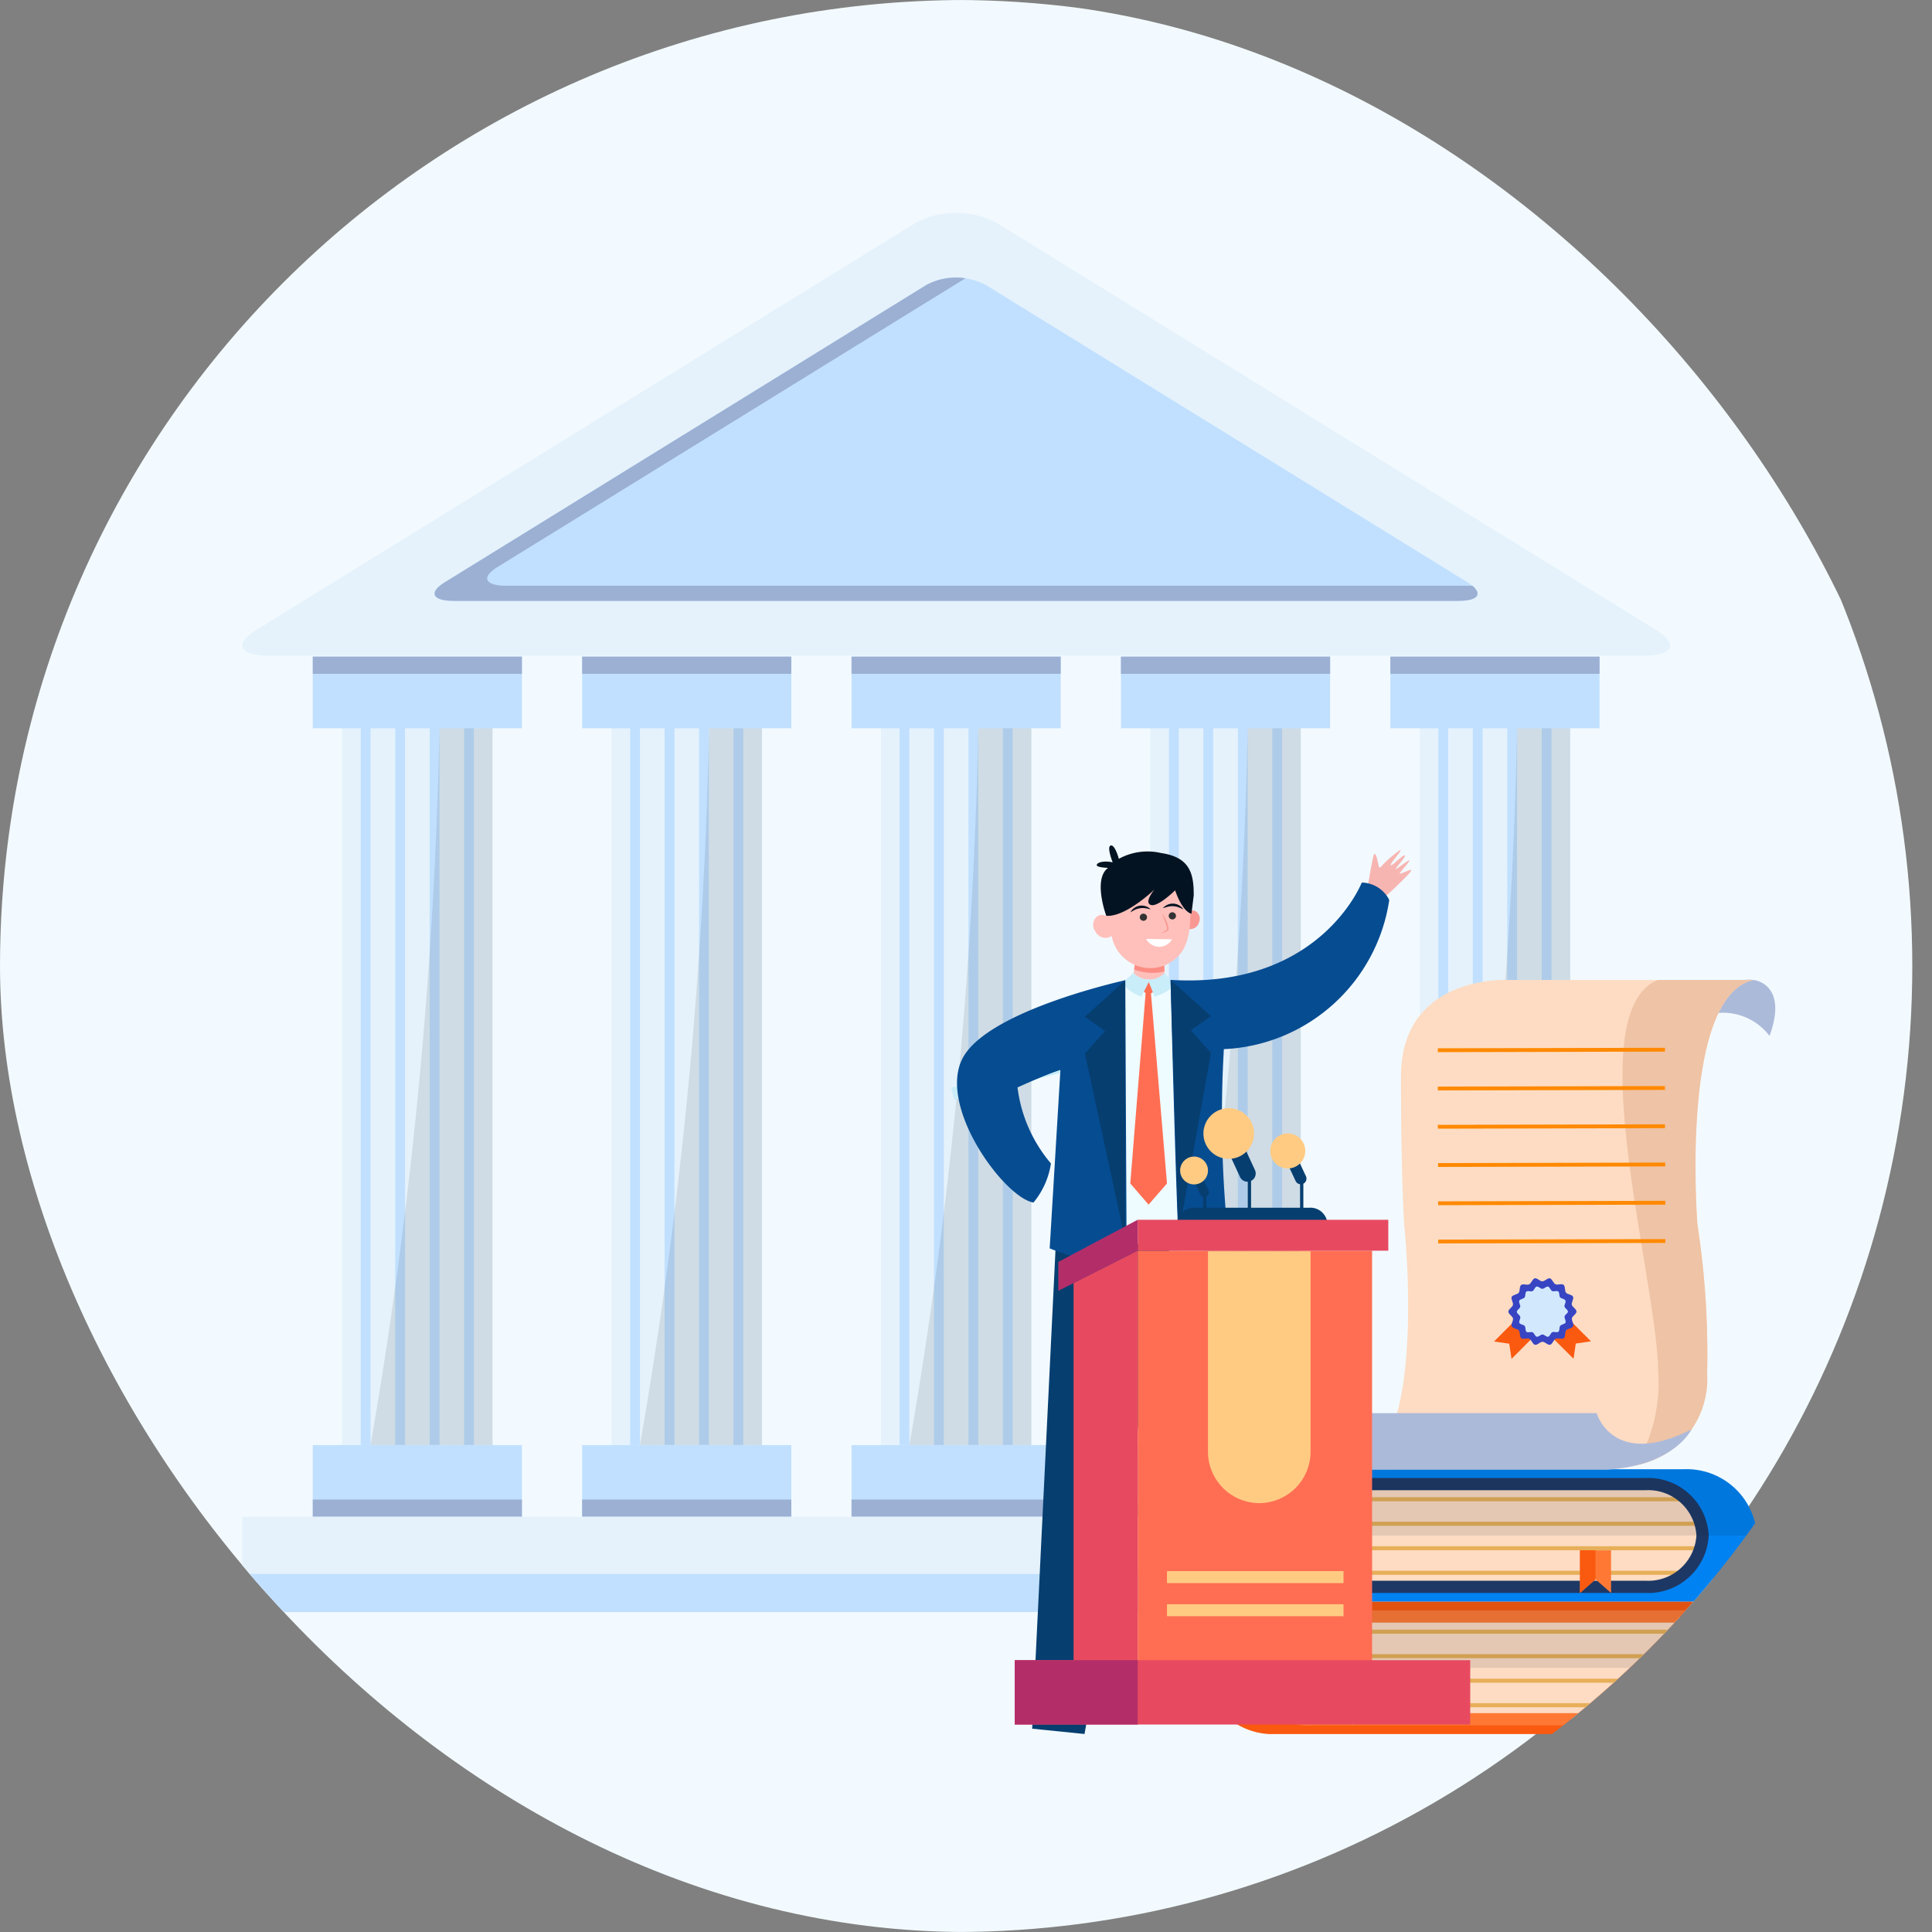 <svg xmlns="http://www.w3.org/2000/svg" xmlns:xlink="http://www.w3.org/1999/xlink" width="60" height="60" viewBox="0 0 60 60">
  <rect x="0" y="0" width="60" height="60" fill="#808080" stroke="none"/>
  <defs>
    <clipPath id="clip-path">
      <rect id="Rectangle_1" data-name="Rectangle 1" width="60" height="60" rx="30"/>
    </clipPath>
    <clipPath id="clip-path-2">
      <rect id="Rectangle_145" data-name="Rectangle 145" width="47.003" height="43.455" fill="none"/>
    </clipPath>
    <clipPath id="clip-path-4">
      <rect id="Rectangle_97" data-name="Rectangle 97" width="3.789" height="22.259" fill="none"/>
    </clipPath>
    <clipPath id="clip-path-13">
      <rect id="Rectangle_162" data-name="Rectangle 162" width="23.964" height="23.429" fill="none"/>
    </clipPath>
    <clipPath id="clip-path-14">
      <rect id="Rectangle_146" data-name="Rectangle 146" width="23.963" height="23.428" fill="none"/>
    </clipPath>
    <clipPath id="clip-path-15">
      <path id="Path_225" data-name="Path 225" d="M2.3,13.712V16.9H16.8a1.7,1.7,0,0,0,1.771-1.6A1.7,1.7,0,0,0,16.8,13.712Z" transform="translate(-2.3 -13.712)" fill="none"/>
    </clipPath>
    <clipPath id="clip-path-17">
      <rect id="Rectangle_152" data-name="Rectangle 152" width="17.959" height="2.056" fill="none"/>
    </clipPath>
    <clipPath id="clip-path-18">
      <path id="Path_232" data-name="Path 232" d="M6.2,17.311a1.694,1.694,0,0,0-1.77,1.595A1.694,1.694,0,0,0,6.2,20.5H20.7V17.311Z" transform="translate(-4.431 -17.311)" fill="none"/>
    </clipPath>
    <clipPath id="clip-path-21">
      <rect id="Rectangle_160" data-name="Rectangle 160" width="0.483" height="1.324" fill="none"/>
    </clipPath>
    <clipPath id="clip-path-22">
      <rect id="Rectangle_758" data-name="Rectangle 758" width="24.774" height="31.283" fill="none"/>
    </clipPath>
  </defs>
  <g id="Goverment" clip-path="url(#clip-path)">
    <g id="Group_543" data-name="Group 543">
      <ellipse id="Ellipse_456" data-name="Ellipse 456" cx="29.694" cy="30" rx="29.694" ry="30" transform="translate(0)" fill="#f2faff"/>
      <g id="Group_145" data-name="Group 145" transform="translate(6.192 6.61)">
        <g id="Group_144" data-name="Group 144" clip-path="url(#clip-path-2)">
          <rect id="Rectangle_88" data-name="Rectangle 88" width="4.675" height="23.196" transform="translate(4.431 15.071)" fill="#e5f2fb"/>
          <rect id="Rectangle_89" data-name="Rectangle 89" width="0.305" height="23.197" transform="translate(5.011 15.07)" fill="#c1e0ff"/>
          <rect id="Rectangle_90" data-name="Rectangle 90" width="0.305" height="23.197" transform="translate(6.081 15.07)" fill="#c1e0ff"/>
          <rect id="Rectangle_91" data-name="Rectangle 91" width="0.306" height="23.197" transform="translate(7.151 15.07)" fill="#c1e0ff"/>
          <rect id="Rectangle_92" data-name="Rectangle 92" width="0.306" height="23.197" transform="translate(8.22 15.07)" fill="#c1e0ff"/>
          <rect id="Rectangle_93" data-name="Rectangle 93" width="6.496" height="2.226" transform="translate(3.521 13.782)" fill="#c1e0ff"/>
          <rect id="Rectangle_94" data-name="Rectangle 94" width="6.496" height="2.226" transform="translate(3.521 38.267)" fill="#c1e0ff"/>
          <rect id="Rectangle_95" data-name="Rectangle 95" width="6.496" height="0.534" transform="translate(3.521 13.782)" fill="#9bb0d3"/>
          <rect id="Rectangle_96" data-name="Rectangle 96" width="6.496" height="0.534" transform="translate(3.521 39.96)" fill="#9bb0d3"/>
          <g id="Group_123" data-name="Group 123">
            <g id="Group_122" data-name="Group 122" clip-path="url(#clip-path-2)">
              <g id="Group_121" data-name="Group 121" transform="translate(5.316 16.008)" opacity="0.1">
                <g id="Group_120" data-name="Group 120">
                  <g id="Group_119" data-name="Group 119" clip-path="url(#clip-path-4)">
                    <path id="Path_215" data-name="Path 215" d="M10.027,18.783V41.042H6.238A147.414,147.414,0,0,0,8.377,18.783Z" transform="translate(-6.238 -18.783)" fill="#001022"/>
                  </g>
                </g>
              </g>
            </g>
          </g>
          <rect id="Rectangle_99" data-name="Rectangle 99" width="4.675" height="23.196" transform="translate(12.798 15.071)" fill="#e5f2fb"/>
          <rect id="Rectangle_100" data-name="Rectangle 100" width="0.306" height="23.197" transform="translate(13.377 15.07)" fill="#c1e0ff"/>
          <rect id="Rectangle_101" data-name="Rectangle 101" width="0.306" height="23.197" transform="translate(14.448 15.07)" fill="#c1e0ff"/>
          <rect id="Rectangle_102" data-name="Rectangle 102" width="0.306" height="23.197" transform="translate(15.517 15.07)" fill="#c1e0ff"/>
          <rect id="Rectangle_103" data-name="Rectangle 103" width="0.305" height="23.197" transform="translate(16.587 15.07)" fill="#c1e0ff"/>
          <rect id="Rectangle_104" data-name="Rectangle 104" width="6.496" height="2.226" transform="translate(11.887 13.782)" fill="#c1e0ff"/>
          <rect id="Rectangle_105" data-name="Rectangle 105" width="6.496" height="2.226" transform="translate(11.887 38.267)" fill="#c1e0ff"/>
          <rect id="Rectangle_106" data-name="Rectangle 106" width="6.496" height="0.534" transform="translate(11.887 13.782)" fill="#9bb0d3"/>
          <rect id="Rectangle_107" data-name="Rectangle 107" width="6.496" height="0.534" transform="translate(11.887 39.96)" fill="#9bb0d3"/>
          <g id="Group_128" data-name="Group 128">
            <g id="Group_127" data-name="Group 127" clip-path="url(#clip-path-2)">
              <g id="Group_126" data-name="Group 126" transform="translate(13.683 16.008)" opacity="0.1">
                <g id="Group_125" data-name="Group 125">
                  <g id="Group_124" data-name="Group 124" clip-path="url(#clip-path-4)">
                    <path id="Path_216" data-name="Path 216" d="M19.844,18.783V41.042H16.055A147.356,147.356,0,0,0,18.2,18.783Z" transform="translate(-16.055 -18.783)" fill="#001022"/>
                  </g>
                </g>
              </g>
            </g>
          </g>
          <rect id="Rectangle_110" data-name="Rectangle 110" width="4.675" height="23.196" transform="translate(21.164 15.071)" fill="#e5f2fb"/>
          <rect id="Rectangle_111" data-name="Rectangle 111" width="0.305" height="23.197" transform="translate(21.744 15.07)" fill="#c1e0ff"/>
          <rect id="Rectangle_112" data-name="Rectangle 112" width="0.305" height="23.197" transform="translate(22.814 15.07)" fill="#c1e0ff"/>
          <rect id="Rectangle_113" data-name="Rectangle 113" width="0.305" height="23.197" transform="translate(23.884 15.07)" fill="#c1e0ff"/>
          <rect id="Rectangle_114" data-name="Rectangle 114" width="0.305" height="23.197" transform="translate(24.954 15.07)" fill="#c1e0ff"/>
          <rect id="Rectangle_115" data-name="Rectangle 115" width="6.496" height="2.226" transform="translate(20.254 13.782)" fill="#c1e0ff"/>
          <rect id="Rectangle_116" data-name="Rectangle 116" width="6.496" height="2.226" transform="translate(20.254 38.267)" fill="#c1e0ff"/>
          <rect id="Rectangle_117" data-name="Rectangle 117" width="6.496" height="0.534" transform="translate(20.253 13.782)" fill="#9bb0d3"/>
          <rect id="Rectangle_118" data-name="Rectangle 118" width="6.496" height="0.534" transform="translate(20.253 39.96)" fill="#9bb0d3"/>
          <g id="Group_133" data-name="Group 133">
            <g id="Group_132" data-name="Group 132" clip-path="url(#clip-path-2)">
              <g id="Group_131" data-name="Group 131" transform="translate(22.05 16.008)" opacity="0.1">
                <g id="Group_130" data-name="Group 130">
                  <g id="Group_129" data-name="Group 129" clip-path="url(#clip-path-4)">
                    <path id="Path_217" data-name="Path 217" d="M29.661,18.783V41.042H25.872a147.355,147.355,0,0,0,2.14-22.259Z" transform="translate(-25.872 -18.783)" fill="#001022"/>
                  </g>
                </g>
              </g>
            </g>
          </g>
          <rect id="Rectangle_121" data-name="Rectangle 121" width="4.675" height="23.196" transform="translate(29.531 15.071)" fill="#e5f2fb"/>
          <rect id="Rectangle_122" data-name="Rectangle 122" width="0.306" height="23.197" transform="translate(30.11 15.07)" fill="#c1e0ff"/>
          <rect id="Rectangle_123" data-name="Rectangle 123" width="0.306" height="23.197" transform="translate(31.18 15.07)" fill="#c1e0ff"/>
          <rect id="Rectangle_124" data-name="Rectangle 124" width="0.306" height="23.197" transform="translate(32.25 15.07)" fill="#c1e0ff"/>
          <rect id="Rectangle_125" data-name="Rectangle 125" width="0.306" height="23.197" transform="translate(33.32 15.07)" fill="#c1e0ff"/>
          <rect id="Rectangle_126" data-name="Rectangle 126" width="6.496" height="2.226" transform="translate(28.62 13.782)" fill="#c1e0ff"/>
          <rect id="Rectangle_127" data-name="Rectangle 127" width="6.496" height="2.226" transform="translate(28.62 38.267)" fill="#c1e0ff"/>
          <rect id="Rectangle_128" data-name="Rectangle 128" width="6.497" height="0.534" transform="translate(28.62 13.782)" fill="#9bb0d3"/>
          <rect id="Rectangle_129" data-name="Rectangle 129" width="6.497" height="0.534" transform="translate(28.62 39.96)" fill="#9bb0d3"/>
          <g id="Group_138" data-name="Group 138">
            <g id="Group_137" data-name="Group 137" clip-path="url(#clip-path-2)">
              <g id="Group_136" data-name="Group 136" transform="translate(30.416 16.008)" opacity="0.1">
                <g id="Group_135" data-name="Group 135">
                  <g id="Group_134" data-name="Group 134" clip-path="url(#clip-path-4)">
                    <path id="Path_218" data-name="Path 218" d="M39.478,18.783V41.042H35.689a147.354,147.354,0,0,0,2.14-22.259Z" transform="translate(-35.689 -18.783)" fill="#001022"/>
                  </g>
                </g>
              </g>
            </g>
          </g>
          <rect id="Rectangle_132" data-name="Rectangle 132" width="4.675" height="23.196" transform="translate(37.898 15.071)" fill="#e5f2fb"/>
          <rect id="Rectangle_133" data-name="Rectangle 133" width="0.306" height="23.197" transform="translate(38.477 15.07)" fill="#c1e0ff"/>
          <rect id="Rectangle_134" data-name="Rectangle 134" width="0.305" height="23.197" transform="translate(39.547 15.07)" fill="#c1e0ff"/>
          <rect id="Rectangle_135" data-name="Rectangle 135" width="0.305" height="23.197" transform="translate(40.617 15.07)" fill="#c1e0ff"/>
          <rect id="Rectangle_136" data-name="Rectangle 136" width="0.305" height="23.197" transform="translate(41.687 15.07)" fill="#c1e0ff"/>
          <rect id="Rectangle_137" data-name="Rectangle 137" width="6.496" height="2.226" transform="translate(36.987 13.782)" fill="#c1e0ff"/>
          <rect id="Rectangle_138" data-name="Rectangle 138" width="6.496" height="2.226" transform="translate(36.987 38.267)" fill="#c1e0ff"/>
          <rect id="Rectangle_139" data-name="Rectangle 139" width="6.496" height="0.534" transform="translate(36.987 13.782)" fill="#9bb0d3"/>
          <rect id="Rectangle_140" data-name="Rectangle 140" width="6.496" height="0.534" transform="translate(36.987 39.96)" fill="#9bb0d3"/>
          <g id="Group_143" data-name="Group 143">
            <g id="Group_142" data-name="Group 142" clip-path="url(#clip-path-2)">
              <g id="Group_141" data-name="Group 141" transform="translate(38.783 16.008)" opacity="0.1">
                <g id="Group_140" data-name="Group 140">
                  <g id="Group_139" data-name="Group 139" clip-path="url(#clip-path-4)">
                    <path id="Path_219" data-name="Path 219" d="M49.3,18.783V41.042H45.506a147.414,147.414,0,0,0,2.139-22.259Z" transform="translate(-45.505 -18.783)" fill="#001022"/>
                  </g>
                </g>
              </g>
              <path id="Path_220" data-name="Path 220" d="M2,12.951c-.709.437-.54.8.375.8H45.091c.915,0,1.084-.359.375-.8L25.02.328a2.7,2.7,0,0,0-2.577,0Z" transform="translate(-0.23)" fill="#e5f2fb"/>
              <path id="Path_221" data-name="Path 221" d="M8.894,11.817c-.517.32-.4.581.274.581h31.2c.668,0,.792-.262.274-.581L25.71,2.6a1.968,1.968,0,0,0-1.883,0Z" transform="translate(-1.267 -0.348)" fill="#c1e0ff"/>
              <path id="Path_222" data-name="Path 222" d="M40.8,11.929h-30c-.669,0-.792-.262-.274-.581L25.058,2.38a1.93,1.93,0,0,0-1.231.218L8.894,11.818c-.517.32-.4.58.274.58h31.2c.588,0,.753-.2.432-.469" transform="translate(-1.267 -0.348)" fill="#9bb0d3"/>
              <rect id="Rectangle_142" data-name="Rectangle 142" width="44.346" height="2.369" transform="translate(1.329 40.494)" fill="#e5f2fb"/>
              <rect id="Rectangle_143" data-name="Rectangle 143" width="47.003" height="1.185" transform="translate(0 42.271)" fill="#c1e0ff"/>
            </g>
          </g>
        </g>
      </g>
      <g id="Group_166" data-name="Group 166" transform="translate(33.975 30.424)">
        <g id="Group_165" data-name="Group 165" clip-path="url(#clip-path-13)">
          <g id="Group_147" data-name="Group 147" transform="translate(0 0.001)">
            <g id="Group_146" data-name="Group 146" clip-path="url(#clip-path-14)">
              <path id="Path_223" data-name="Path 223" d="M2.3,17.42H17.977a2.185,2.185,0,0,0,2.282-2.057,2.184,2.184,0,0,0-2.282-2.055H2.3Z" transform="translate(0.328 1.896)" fill="#0082f2"/>
              <path id="Path_224" data-name="Path 224" d="M2.3,16.9H16.8a1.694,1.694,0,0,0,1.771-1.595A1.7,1.7,0,0,0,16.8,13.7H2.3Z" transform="translate(0.328 1.953)" fill="#fddcc3"/>
            </g>
          </g>
          <g id="Group_149" data-name="Group 149" transform="translate(2.628 15.666)">
            <g id="Group_148" data-name="Group 148" clip-path="url(#clip-path-15)">
              <rect id="Rectangle_147" data-name="Rectangle 147" width="19.956" height="0.127" transform="translate(-2.628 2.69)" fill="#e7af59"/>
              <rect id="Rectangle_148" data-name="Rectangle 148" width="19.956" height="0.127" transform="translate(-2.628 1.929)" fill="#e7af59"/>
              <rect id="Rectangle_149" data-name="Rectangle 149" width="19.956" height="0.127" transform="translate(-2.628 1.168)" fill="#e7af59"/>
              <rect id="Rectangle_150" data-name="Rectangle 150" width="19.956" height="0.127" transform="translate(-2.628 0.407)" fill="#e7af59"/>
              <rect id="Rectangle_151" data-name="Rectangle 151" width="19.956" height="0.127" transform="translate(-2.628 -0.352)" fill="#e7af59"/>
            </g>
          </g>
          <g id="Group_154" data-name="Group 154" transform="translate(0 0.001)">
            <g id="Group_153" data-name="Group 153" clip-path="url(#clip-path-14)">
              <path id="Path_226" data-name="Path 226" d="M2.3,13.925H16.8a1.5,1.5,0,0,1,1.581,1.405A1.5,1.5,0,0,1,16.8,16.736H2.3v.38H16.8a1.882,1.882,0,0,0,1.962-1.786A1.882,1.882,0,0,0,16.8,13.545H2.3Z" transform="translate(0.328 1.93)" fill="#1e3865"/>
              <g id="Group_152" data-name="Group 152" transform="translate(2.629 15.204)" opacity="0.1">
                <g id="Group_151" data-name="Group 151">
                  <g id="Group_150" data-name="Group 150" clip-path="url(#clip-path-17)">
                    <path id="Path_227" data-name="Path 227" d="M20.259,15.365a2.185,2.185,0,0,0-2.283-2.057H2.3v2.057Z" transform="translate(-2.301 -13.308)" fill="#001022"/>
                  </g>
                </g>
              </g>
              <path id="Path_228" data-name="Path 228" d="M14.175,16.836l-.482-.423-.483.423V15.512h.965Z" transform="translate(1.883 2.21)" fill="#ff7935"/>
              <path id="Path_229" data-name="Path 229" d="M13.692,15.512H13.21v1.324l.482-.424Z" transform="translate(1.883 2.21)" fill="#fa5910"/>
              <path id="Path_230" data-name="Path 230" d="M20.914,21.02H5.238a2.185,2.185,0,0,1-2.282-2.057,2.184,2.184,0,0,1,2.282-2.055H20.914Z" transform="translate(0.421 2.409)" fill="#fa5910"/>
              <path id="Path_231" data-name="Path 231" d="M20.7,20.5H6.2a1.694,1.694,0,0,1-1.771-1.595A1.7,1.7,0,0,1,6.2,17.31H20.7Z" transform="translate(0.631 2.466)" fill="#fddcc3"/>
            </g>
          </g>
          <g id="Group_156" data-name="Group 156" transform="translate(5.062 19.778)">
            <g id="Group_155" data-name="Group 155" clip-path="url(#clip-path-18)">
              <rect id="Rectangle_154" data-name="Rectangle 154" width="19.956" height="0.127" transform="translate(-1.056 2.691)" fill="#e7af59"/>
              <rect id="Rectangle_155" data-name="Rectangle 155" width="19.956" height="0.127" transform="translate(-1.056 1.93)" fill="#e7af59"/>
              <rect id="Rectangle_156" data-name="Rectangle 156" width="19.956" height="0.127" transform="translate(-1.056 1.169)" fill="#e7af59"/>
              <rect id="Rectangle_157" data-name="Rectangle 157" width="19.956" height="0.127" transform="translate(-1.056 0.408)" fill="#e7af59"/>
              <rect id="Rectangle_158" data-name="Rectangle 158" width="19.956" height="0.127" transform="translate(-1.056 -0.352)" fill="#e7af59"/>
            </g>
          </g>
          <g id="Group_164" data-name="Group 164" transform="translate(0 0.001)">
            <g id="Group_163" data-name="Group 163" clip-path="url(#clip-path-14)">
              <path id="Path_233" data-name="Path 233" d="M20.728,17.524H6.226a1.415,1.415,0,1,0,0,2.811h14.5v.38H6.226a1.794,1.794,0,1,1,0-3.572h14.5Z" transform="translate(0.608 2.443)" fill="#ff7935"/>
              <g id="Group_159" data-name="Group 159" transform="translate(3.376 19.316)" opacity="0.1">
                <g id="Group_158" data-name="Group 158">
                  <g id="Group_157" data-name="Group 157" clip-path="url(#clip-path-17)">
                    <path id="Path_234" data-name="Path 234" d="M2.955,18.964a2.185,2.185,0,0,1,2.283-2.057H20.914v2.057Z" transform="translate(-2.955 -16.907)" fill="#001022"/>
                  </g>
                </g>
              </g>
              <path id="Path_235" data-name="Path 235" d="M7.16,20.435l-.482-.423-.483.423V19.111H7.16Z" transform="translate(0.883 2.723)" fill="#e7af59"/>
              <g id="Group_162" data-name="Group 162" transform="translate(7.078 21.834)" opacity="0.1">
                <g id="Group_161" data-name="Group 161">
                  <g id="Group_160" data-name="Group 160" clip-path="url(#clip-path-21)">
                    <path id="Path_236" data-name="Path 236" d="M6.677,19.111H6.2v1.324l.482-.424Z" transform="translate(-6.195 -19.111)" fill="#001022"/>
                  </g>
                </g>
              </g>
              <path id="Path_237" data-name="Path 237" d="M18.176.009s1.088.112.491,1.739a1.807,1.807,0,0,0-2.442-.419s.809-1.459,1.95-1.32" transform="translate(2.312 -0.001)" fill="#acbada"/>
              <path id="Path_238" data-name="Path 238" d="M19.48.008h-7.7S8.524-.126,8.524,3s.1,4.61.1,4.61.769,7.114-1.546,7.6h7.7s3.254.134,3.254-2.99a26.294,26.294,0,0,0-.3-4.61S17.166.494,19.48.008" transform="translate(1.009)" fill="#fddcc3"/>
              <path id="Path_239" data-name="Path 239" d="M18.441.008H15.468c-2.459.977-.042,9.181.009,12.18a5.072,5.072,0,0,1-.69,2.893,2.721,2.721,0,0,0,2.207-2.863,26.294,26.294,0,0,0-.3-4.61S16.128.494,18.441.008" transform="translate(2.047 0.001)" fill="#efc3a5"/>
              <path id="Path_240" data-name="Path 240" d="M11.417,10.532l-.071-.472-.472-.069,1.246-1.25.543.54Z" transform="translate(1.55 1.245)" fill="#fa5910"/>
              <path id="Path_241" data-name="Path 241" d="M13.191,10.528l.069-.473.472-.07L12.481,8.739l-.54.544Z" transform="translate(1.702 1.245)" fill="#fa5910"/>
              <path id="Path_242" data-name="Path 242" d="M13.38,9.148c0,.078-.127.139-.143.21s.071.184.039.251-.173.067-.219.126-.015.2-.073.243-.185-.015-.252.018-.1.17-.173.186-.159-.093-.235-.093-.163.111-.235.093-.106-.152-.173-.184-.194.027-.252-.018-.029-.184-.074-.242-.187-.057-.221-.127.055-.175.038-.249-.144-.134-.144-.209.127-.137.143-.21-.071-.183-.039-.249.174-.069.219-.128.015-.194.074-.241.184.014.252-.021.1-.168.171-.186.159.094.235.094.165-.11.235-.094.106.153.173.185.194-.029.252.017.029.185.075.243.187.058.219.126-.055.177-.038.25.144.133.144.208" transform="translate(1.605 1.156)" fill="#3745c3"/>
              <path id="Path_243" data-name="Path 243" d="M13.082,9.117c0,.057-.1.1-.107.157s.054.138.03.189-.13.051-.165.1-.011.146-.055.182-.139-.01-.19.014-.073.128-.129.141-.119-.07-.176-.07-.123.082-.177.071-.079-.115-.129-.139-.146.021-.19-.014-.021-.138-.056-.182-.141-.043-.165-.094.04-.133.027-.189-.107-.1-.107-.157.1-.1.107-.157-.054-.138-.03-.189.13-.05.165-.1.011-.146.056-.182.138.01.189-.014.073-.128.129-.141.119.07.177.07.122-.082.176-.07.079.115.129.139.146-.022.19.013.021.138.056.182.141.043.166.1-.041.133-.029.187.107.1.107.157" transform="translate(1.638 1.188)" fill="#d2e9fd"/>
              <path id="Path_244" data-name="Path 244" d="M16.4,1.971l-7.055.016V1.868L16.4,1.852Z" transform="translate(1.332 0.263)" fill="#ff8900"/>
              <path id="Path_245" data-name="Path 245" d="M16.4,3.011l-7.055.016V2.908L16.4,2.892Z" transform="translate(1.332 0.412)" fill="#ff8900"/>
              <path id="Path_246" data-name="Path 246" d="M16.4,4.051l-7.055.016V3.948L16.4,3.932Z" transform="translate(1.332 0.56)" fill="#ff8900"/>
              <path id="Path_247" data-name="Path 247" d="M16.407,5.091l-7.055.016V4.988l7.055-.016Z" transform="translate(1.333 0.708)" fill="#ff8900"/>
              <path id="Path_248" data-name="Path 248" d="M16.409,6.131l-7.055.016V6.028l7.055-.016Z" transform="translate(1.333 0.856)" fill="#ff8900"/>
              <path id="Path_249" data-name="Path 249" d="M16.412,7.171l-7.055.016V7.068l7.055-.016Z" transform="translate(1.333 1.004)" fill="#ff8900"/>
              <path id="Path_250" data-name="Path 250" d="M14.728,11.783H6.442c-.6,1.627.491,1.739.491,1.739a1.3,1.3,0,0,0,.3,0h7.98c1.958-.175,2.448-1.234,2.448-1.234-2.448,1.234-2.94-.5-2.94-.5" transform="translate(0.893 1.679)" fill="#acbada"/>
            </g>
          </g>
        </g>
      </g>
      <g id="Group_541" data-name="Group 541" transform="translate(21.184 22.57)">
        <g id="Group_542" data-name="Group 542">
          <rect id="Rectangle_746" data-name="Rectangle 746" width="9.555" height="0.383" transform="translate(8.357 11.213) rotate(-14.14)" fill="#c9edf9"/>
          <rect id="Rectangle_750" data-name="Rectangle 750" width="9.555" height="0.384" transform="translate(11.359 23.126) rotate(-14.14)" fill="#c9edf9"/>
          <rect id="Rectangle_751" data-name="Rectangle 751" width="9.555" height="0.383" transform="translate(11.685 24.421) rotate(-14.14)" fill="#c9edf9"/>
          <g id="Group_539" data-name="Group 539">
            <g id="Group_538" data-name="Group 538" clip-path="url(#clip-path-22)">
              <path id="Path_633" data-name="Path 633" d="M508.407,256.03l-.016-.627-.892.184-.052.414a.715.715,0,0,0,.961.03" transform="translate(-493.424 -248.345)" fill="#ffc0bb"/>
              <path id="Path_634" data-name="Path 634" d="M508.9,255.946l-.014-.543-.9.282-.026.2a1.62,1.62,0,0,0,.945.058" transform="translate(-493.922 -248.345)" fill="#fc8d84"/>
              <path id="Path_635" data-name="Path 635" d="M563.332,206.637a.27.27,0,0,0,.141.356.282.282,0,0,0,.328-.212.27.27,0,0,0-.141-.356.282.282,0,0,0-.327.212" transform="translate(-547.747 -200.713)" fill="#f99893"/>
              <path id="Path_636" data-name="Path 636" d="M464.887,165.085a1.215,1.215,0,0,0,.081-.215,2.282,2.282,0,0,0,.083-.594.576.576,0,0,1,.008-.117,1.235,1.235,0,0,0-.05-.488,1.313,1.313,0,0,0-1.26-.9,1.289,1.289,0,0,0-1.306,1.372.292.292,0,0,0-.256,0,.337.337,0,0,0-.086.472.359.359,0,0,0,.456.185.25.25,0,0,0,.056-.04,1.225,1.225,0,0,0,1.31,1,1.191,1.191,0,0,0,.771-.382.579.579,0,0,0,.041-.044,1.1,1.1,0,0,0,.154-.242" transform="translate(-449.275 -158.269)" fill="#ffc0bb"/>
              <path id="Path_637" data-name="Path 637" d="M514.445,210.171a.112.112,0,0,1-.1.121.114.114,0,0,1-.125-.1.112.112,0,0,1,.1-.121.114.114,0,0,1,.125.1" transform="translate(-500.007 -204.266)" fill="#333"/>
              <path id="Path_638" data-name="Path 638" d="M547.008,208.587a.112.112,0,0,1-.1.121.114.114,0,0,1-.125-.1.112.112,0,0,1,.1-.121.114.114,0,0,1,.125.1" transform="translate(-531.671 -202.725)" fill="#333"/>
              <path id="Path_639" data-name="Path 639" d="M504.432,201.055a1.108,1.108,0,0,0-.168-.037.585.585,0,0,0-.16,0,.536.536,0,0,0-.153.044l-.019.008-.018.01-.038.02c-.025.014-.048.03-.076.044a.494.494,0,0,1,.05-.074.412.412,0,0,1,.068-.061.379.379,0,0,1,.175-.07.4.4,0,0,1,.188.019.363.363,0,0,1,.152.1" transform="translate(-489.878 -195.382)" fill="#031322"/>
              <path id="Path_640" data-name="Path 640" d="M540.269,198.89a.36.36,0,0,1,.143-.111.4.4,0,0,1,.185-.035.382.382,0,0,1,.18.054.418.418,0,0,1,.073.055.492.492,0,0,1,.057.069c-.029-.011-.054-.026-.08-.037l-.039-.016-.019-.008-.02-.006a.538.538,0,0,0-.156-.031.581.581,0,0,0-.16.014,1.1,1.1,0,0,0-.164.052" transform="translate(-525.34 -193.251)" fill="#031322"/>
              <path id="Path_641" data-name="Path 641" d="M522.325,238.3a.455.455,0,0,1-.8-.014Z" transform="translate(-507.112 -231.698)" fill="#fff"/>
              <path id="Path_642" data-name="Path 642" d="M394.166,550.6l-.763,15.661,1.626.165,2.811-16.075Z" transform="translate(-382.532 -535.145)" fill="#063e70"/>
              <path id="Path_643" data-name="Path 643" d="M490.8,284.24s-.182,8.022-.127,8.021,1.6.291,1.6.291l.481-.662-.085-7.374-.794-.276-.275-.078h-.355Z" transform="translate(-477.101 -276.31)" fill="#eefbff"/>
              <path id="Path_644" data-name="Path 644" d="M504.933,304.532l-.5-5.932h-.162l-.478,5.932.568.658Z" transform="translate(-489.875 -290.349)" fill="#ff6e53"/>
              <path id="Path_645" data-name="Path 645" d="M518.2,286.232l.039.033a.2.2,0,0,0,.257,0l.068-.053-.18-.3-.126.029Z" transform="translate(-503.879 -278.021)" fill="#ff6e53"/>
              <path id="Path_646" data-name="Path 646" d="M770.4,138.9a.032.032,0,0,0,.053.016,3.571,3.571,0,0,1,.617-.539c.051.032-.33.425-.3.475s.387-.342.435-.3-.293.39-.279.416.377-.272.421-.264-.3.373-.3.409.333-.136.351-.11.034.041-.585.636l-.254.224-.306.071-.216-.31s.176-1.092.217-1.111.068.007.146.386" transform="translate(-748.762 -134.556)" fill="#f7b5b2"/>
              <path id="Path_647" data-name="Path 647" d="M496.914,276.68a.671.671,0,0,1-.969,0l-.319.285c.048.261.569.451.569.451l.229-.453.181.453a1.6,1.6,0,0,0,.634-.361Z" transform="translate(-481.931 -269.034)" fill="#c9edf9"/>
              <path id="Path_648" data-name="Path 648" d="M555.773,175.663a.974.974,0,0,0-.855-.544s-1.288,3.311-5.938,3.022c.028,1.126.161,6.344.242,7.942.817-.091,1.523-.191,1.523-.191a36.308,36.308,0,0,1-.11-5.6,5.443,5.443,0,0,0,5.137-4.633" transform="translate(-533.811 -170.28)" fill="#064c91"/>
              <path id="Path_649" data-name="Path 649" d="M314.168,284.827c-.6.137-4.323,1.037-5.049,2.421-.79,1.507,1.3,4.337,2.2,4.484a2.485,2.485,0,0,0,.542-1.213,4.5,4.5,0,0,1-1.038-2.362s.928-.423,1.332-.542l-.333,5.54a7.282,7.282,0,0,0,1.835.478,4.746,4.746,0,0,0,.556,0Z" transform="translate(-300.407 -276.956)" fill="#064c91"/>
              <path id="Path_650" data-name="Path 650" d="M453.859,284.827l-1.254,1.135.627.441-.627.7,1.254,5.8Z" transform="translate(-440.097 -276.956)" fill="#063e70"/>
              <path id="Path_651" data-name="Path 651" d="M548.981,284.479l1.254,1.126-.627.441.627.7-1.012,5.677Z" transform="translate(-533.811 -276.618)" fill="#063e70"/>
              <rect id="Rectangle_752" data-name="Rectangle 752" width="7.279" height="14.695" transform="translate(14.149 16.272)" fill="#ff6e53"/>
              <path id="Path_652" data-name="Path 652" d="M439.951,603.566h1.991v-14.7l-1.991,1.007Z" transform="translate(-427.794 -572.599)" fill="#e74a60"/>
              <path id="Path_653" data-name="Path 653" d="M560.07,476.489h-.22v-.747a.177.177,0,0,0,.08-.233l-.211-.449a.486.486,0,0,1-.32.15l.211.449a.177.177,0,0,0,.138.1v.729h-1.522v-.834a.256.256,0,0,0,.12-.338l-.3-.648a.7.7,0,0,1-.463.217l.3.648a.256.256,0,0,0,.24.147v.808H556.84v-.349a.141.141,0,0,0,.063-.185l-.167-.357a.385.385,0,0,1-.255.119l.167.356a.141.141,0,0,0,.088.075v.339h-.284a.534.534,0,0,0-.534.534l2.9-.092,1.782.092a.534.534,0,0,0-.534-.534" transform="translate(-540.557 -461.551)" fill="#063e70"/>
              <rect id="Rectangle_753" data-name="Rectangle 753" width="7.782" height="0.961" transform="translate(14.149 15.311)" fill="#e74a60"/>
              <path id="Path_654" data-name="Path 654" d="M422.832,556.287l2.464-1.244v-.961l-2.464,1.31Z" transform="translate(-411.148 -538.771)" fill="#b32e69"/>
              <path id="Path_655" data-name="Path 655" d="M587.3,429.186a.786.786,0,1,1-1.045-.378.786.786,0,0,1,1.045.378" transform="translate(-569.613 -416.887)" fill="#ffcb83"/>
              <path id="Path_656" data-name="Path 656" d="M560.542,483.309a.432.432,0,1,1-.244-.223.432.432,0,0,1,.244.223" transform="translate(-544.252 -469.711)" fill="#ffcb83"/>
              <path id="Path_657" data-name="Path 657" d="M661.994,457.348a.544.544,0,1,1-.308-.281.544.544,0,0,1,.308.281" transform="translate(-642.693 -444.405)" fill="#ffcb83"/>
              <path id="Path_658" data-name="Path 658" d="M466.521,133.817a1.848,1.848,0,0,1,1.311-.182c.89.129,1.022.626,1.017,1.318l-.07.566s-.26-.017-.508-.725c0,0-.547.539-.76.452s.122-.48.122-.48-.9.869-1.5.818c0,0-.422-1.134.055-1.487,0,0-.338-.011-.35-.081s.174-.157.494-.092c0,0-.193-.484-.061-.522s.254.415.254.415" transform="translate(-452.961 -129.714)" fill="#031322"/>
              <path id="Path_659" data-name="Path 659" d="M537.789,209.617a1.529,1.529,0,0,1,.1.176,1.418,1.418,0,0,1,.075.188.527.527,0,0,1,.021.1.186.186,0,0,1,0,.028q0,.008,0,.015a.061.061,0,0,1-.007.017l-.006.008h-.005l-.01.009-.022.015a.489.489,0,0,1-.092.045.651.651,0,0,1-.1.028,1.106,1.106,0,0,0,.171-.1l.018-.015.008-.008h0a.077.077,0,0,0,0-.038.534.534,0,0,0-.022-.093c-.019-.063-.042-.125-.065-.187s-.046-.125-.068-.189" transform="translate(-522.881 -203.825)" fill="#f99893"/>
              <path id="Path_660" data-name="Path 660" d="M592.609,597.36h0a1.6,1.6,0,0,1-1.595-1.595V589.54H594.2v6.225a1.6,1.6,0,0,1-1.595,1.595" transform="translate(-574.683 -573.249)" fill="#ffcb83"/>
              <rect id="Rectangle_754" data-name="Rectangle 754" width="14.145" height="1.998" transform="translate(10.33 28.989)" fill="#e74a60"/>
              <rect id="Rectangle_755" data-name="Rectangle 755" width="3.818" height="1.998" transform="translate(10.33 28.989)" fill="#b32e69"/>
              <rect id="Rectangle_756" data-name="Rectangle 756" width="5.482" height="0.372" transform="translate(15.058 26.222)" fill="#ffcb83"/>
              <rect id="Rectangle_757" data-name="Rectangle 757" width="5.482" height="0.372" transform="translate(15.058 27.252)" fill="#ffcb83"/>
            </g>
          </g>
        </g>
      </g>
    </g>
  </g>
</svg>
